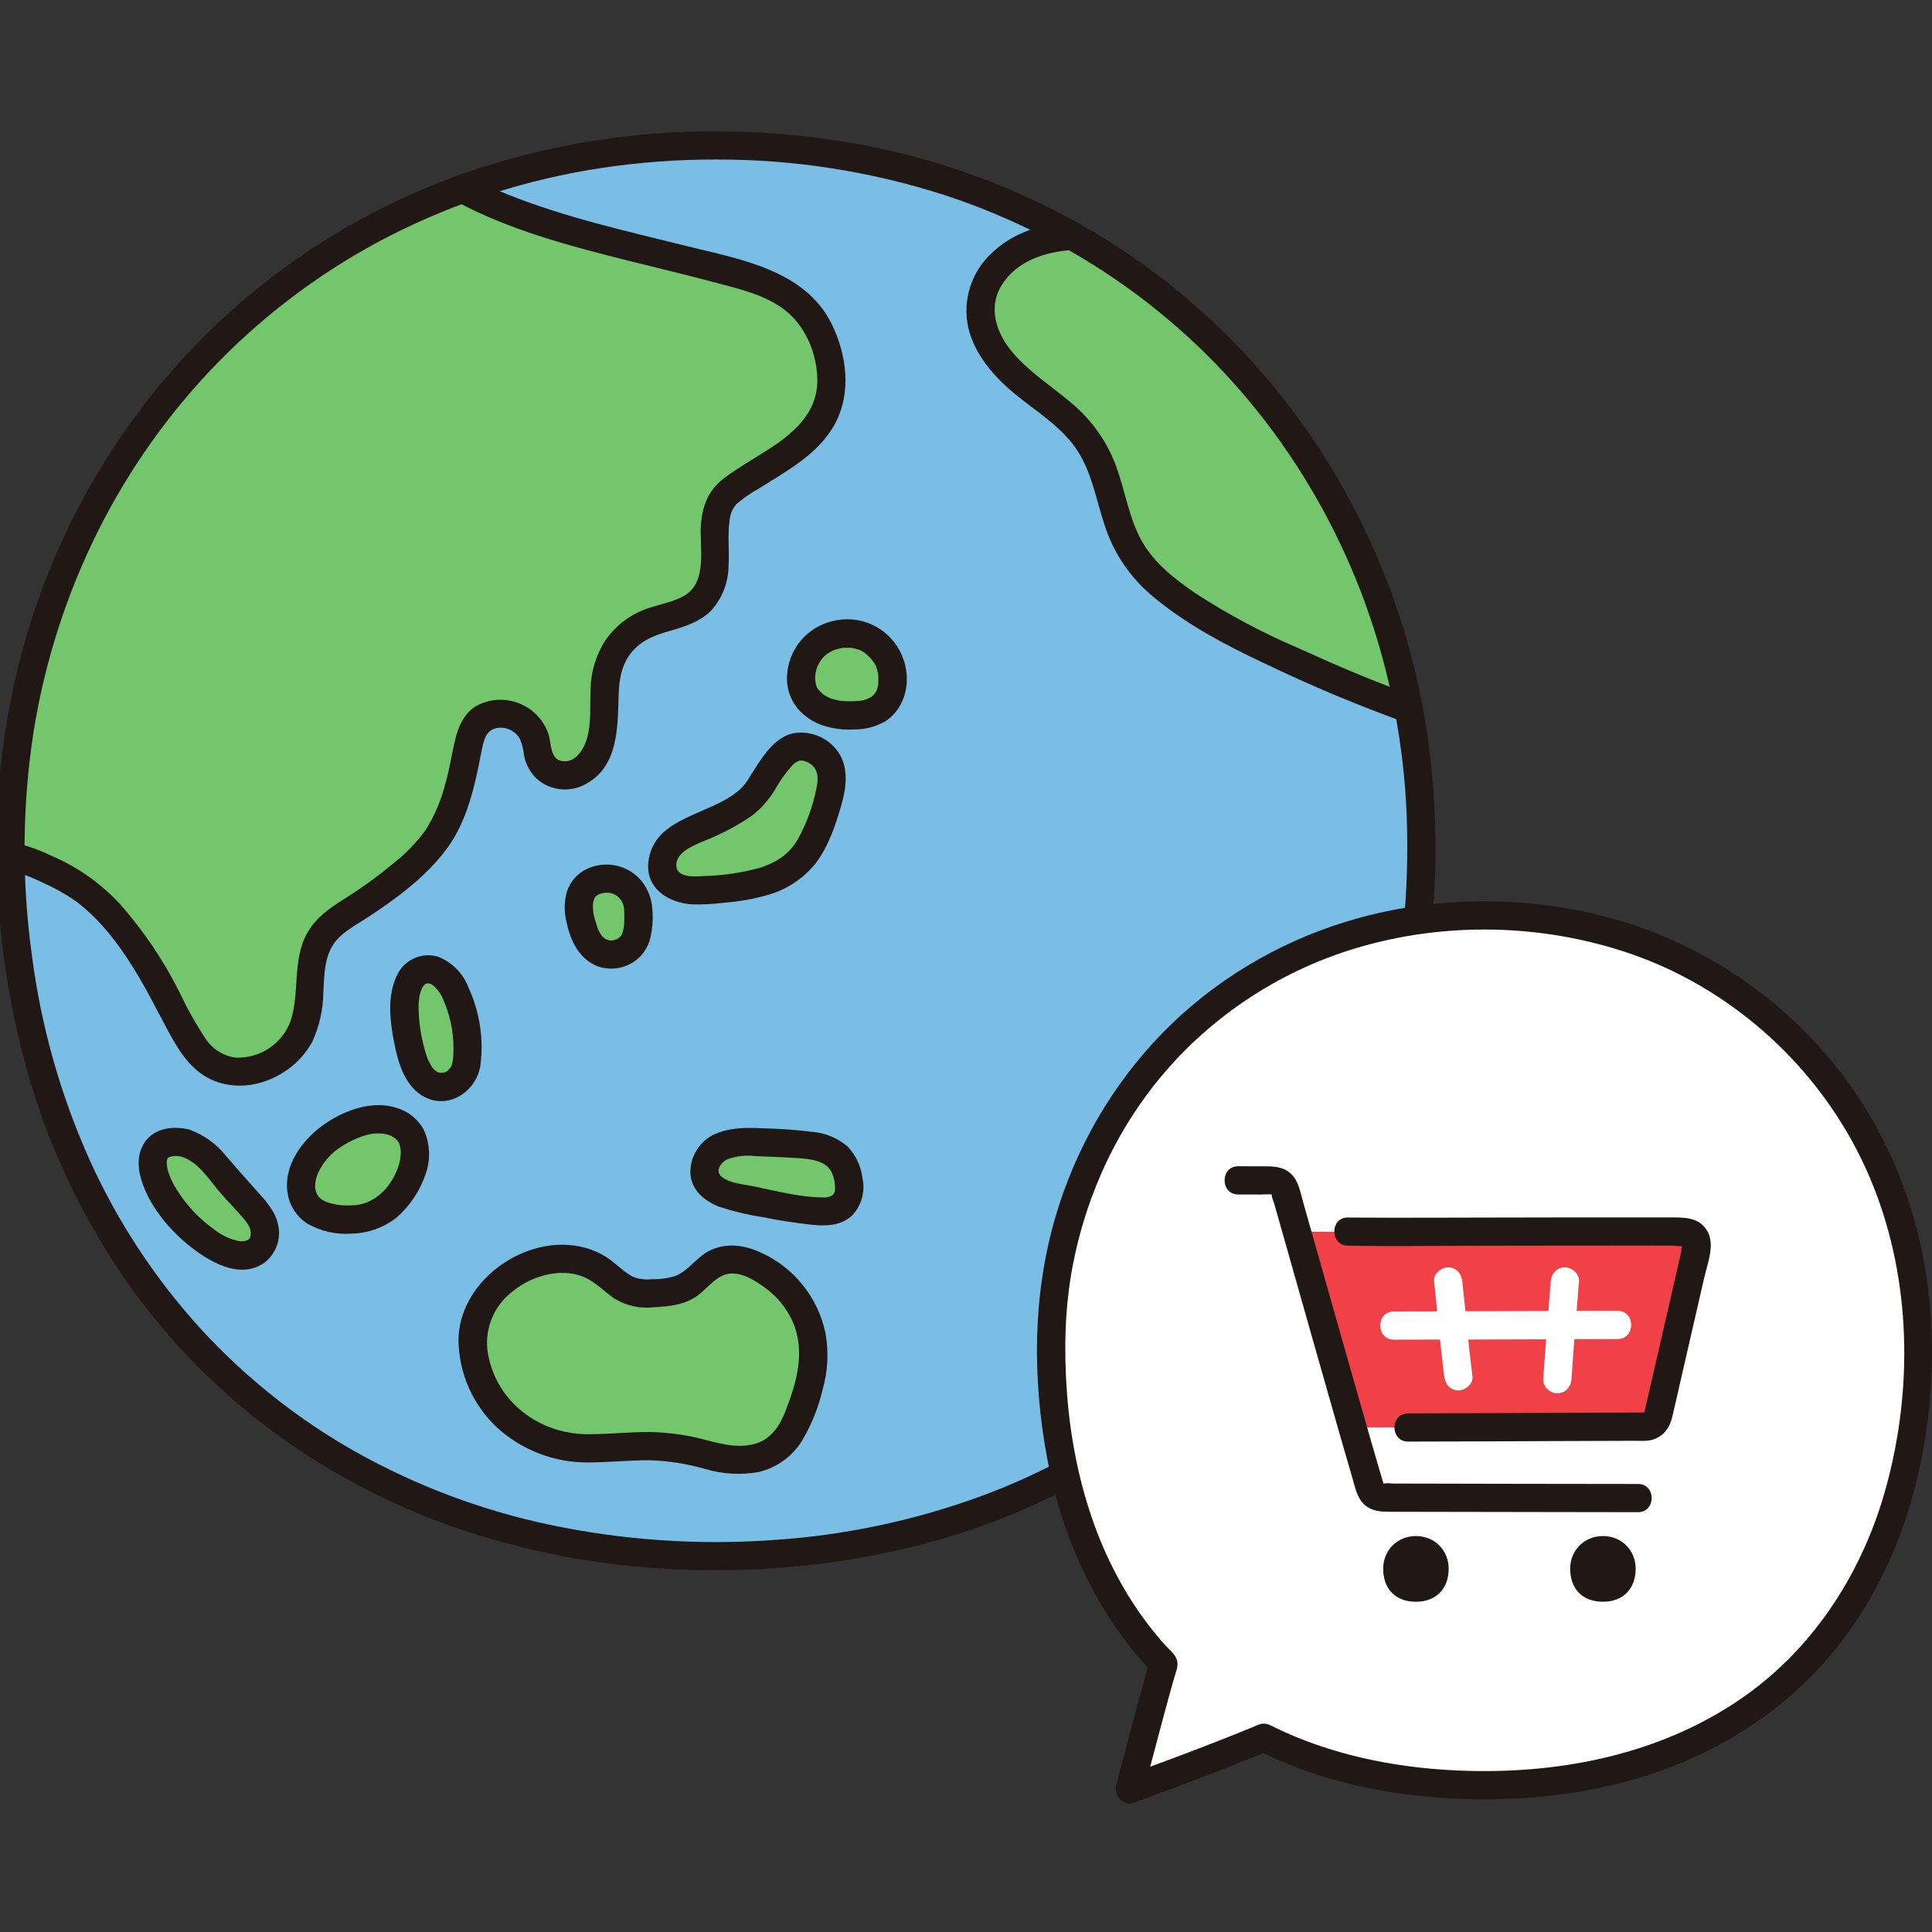 <svg xmlns="http://www.w3.org/2000/svg" fill="none" viewBox="0 0 412 412" height="412" width="412">
<rect x="0" y="0" width="412" height="412" fill="#333333" stroke="none"/>
<g clip-path="url(#clip0_2420_3162)">
<path fill="#7ABEE6" d="M152.698 31.01C63.761 31.01 2.287 99.672 2.287 180.023C2.287 269.923 65.084 331.832 152.698 331.832C240.313 331.832 303.11 269.923 303.11 180.023C303.11 99.672 241.635 31.01 152.698 31.01Z"></path>
<path fill="#74C66D" d="M174.717 90.084C174.787 89.977 174.856 89.871 174.925 89.762C178.448 84.181 177.662 77.197 175.103 71.38C173.968 68.826 172.32 66.533 170.261 64.643C168.202 62.753 165.776 61.306 163.134 60.394C147.267 54.564 117.488 50.526 98.626 40.272C39.805 61.612 2.287 117.252 2.287 180.024C2.287 180.88 2.293 181.733 2.305 182.583C6.692 183.439 14.964 187.5 17.754 189.644C22.679 193.633 26.913 198.406 30.289 203.77C33.924 209.203 36.543 215.093 39.787 220.739C41.01 223.049 42.717 225.069 44.792 226.659C51.007 231.066 60.229 227.254 63.741 221.105C67.513 214.503 64.413 206.189 68.54 199.765C70.262 197.086 73.068 195.442 75.703 193.792C78.398 192.105 80.967 190.194 83.489 188.252C87.954 184.808 92.697 180.667 95.106 175.459C96.836 171.544 98.16 167.462 99.058 163.278C99.795 160.117 99.959 154.822 103.236 153.056C104.354 152.478 105.597 152.183 106.856 152.195C108.115 152.207 109.351 152.526 110.459 153.126C111.566 153.725 112.51 154.586 113.208 155.633C113.907 156.681 114.339 157.883 114.466 159.135C114.491 160.104 114.718 161.056 115.135 161.931C115.552 162.806 116.148 163.583 116.885 164.212C117.977 164.992 119.292 165.396 120.633 165.362C121.974 165.328 123.268 164.858 124.318 164.024C127.941 161.341 128.718 156.804 128.843 152.567C128.956 149.045 128.705 145.448 129.733 142.076C130.33 140.163 131.315 138.393 132.626 136.877C133.937 135.361 135.547 134.131 137.354 133.264C141.402 131.347 146.454 131.221 149.587 128.013C154.288 123.199 151.266 115.309 152.972 108.793C153.344 107.384 154.113 106.112 155.186 105.128C157.418 103.439 159.741 101.875 162.145 100.443C166.737 97.641 171.69 94.659 174.717 90.084Z"></path>
<path fill="#74C66D" d="M217.527 53.203C218.403 52.713 219.316 52.291 220.257 51.941C222.956 50.977 225.784 50.424 228.648 50.302C266.427 71.561 292.305 108.461 300.406 151.136C288.469 146.938 263.989 136.234 255.629 130.606C250.214 126.971 244.649 123.161 241.29 117.583C237.04 110.539 236.89 101.564 232.415 94.671C228.881 89.193 223.09 85.696 218.101 81.51C213.113 77.323 208.538 71.52 209.077 65.027C209.495 59.989 213.056 55.702 217.527 53.203Z"></path>
<path fill="#211715" d="M228.668 47.303C222.367 47.679 216.21 49.462 211.551 53.905C209.38 55.887 207.77 58.405 206.88 61.207C205.99 64.008 205.853 66.994 206.482 69.865C207.817 75.652 212.08 80.449 216.553 84.119C220.925 87.706 226.122 90.85 229.4 95.569C232.744 100.384 233.686 106.258 235.475 111.728C237.321 117.659 240.82 122.94 245.561 126.952C252.776 133.06 261.08 137.422 269.578 141.435C279.366 146.14 289.385 150.347 299.599 154.038C299.98 154.143 300.378 154.172 300.77 154.123C301.162 154.074 301.541 153.949 301.884 153.754C302.228 153.559 302.53 153.298 302.772 152.986C303.015 152.674 303.194 152.318 303.299 151.937C303.404 151.556 303.433 151.158 303.384 150.766C303.336 150.374 303.21 149.995 303.015 149.652C302.82 149.308 302.559 149.006 302.248 148.764C301.936 148.521 301.579 148.342 301.198 148.237C292.97 145.33 284.916 141.874 276.977 138.26C269.328 135.003 261.977 131.089 255.005 126.561C250.514 123.483 246.046 120.054 243.384 115.193C240.752 110.393 239.956 104.831 238.12 99.722C236.207 94.356 232.886 89.603 228.505 85.962C224.309 82.392 219.575 79.43 215.97 75.203C212.52 71.15 210.611 65.74 213.568 60.878C216.735 55.669 222.883 53.666 228.661 53.32C232.509 53.089 232.536 47.072 228.661 47.303H228.668Z"></path>
<path fill="#74C66D" d="M39.475 243.758C38.364 243.444 37.193 243.402 36.062 243.633C35.226 243.782 34.447 244.154 33.806 244.71C33.273 245.288 32.887 245.986 32.682 246.745C32.477 247.504 32.459 248.302 32.629 249.069C33.147 251.668 34.229 254.121 35.799 256.256C37.659 258.957 39.888 261.384 42.422 263.466C44.905 265.454 48.172 267.602 51.455 267.695C52.23 267.775 53.012 267.658 53.73 267.356C54.447 267.054 55.078 266.576 55.562 265.966C56.046 265.356 56.369 264.634 56.501 263.867C56.633 263.099 56.569 262.311 56.316 261.575C55.82 259.99 54.946 258.55 53.77 257.378C52.561 255.991 51.315 254.634 50.055 253.286C47.703 250.769 45.693 247.743 42.981 245.583C41.948 244.743 40.755 244.122 39.475 243.758Z"></path>
<path fill="#74C66D" d="M153.435 244.694C152.087 245.375 151.054 246.551 150.552 247.977C150.124 249.075 150.115 250.293 150.529 251.397C151.031 252.485 151.893 253.367 152.969 253.893C155.463 255.224 158.443 255.522 161.158 256.155C165.495 257.149 169.891 257.865 174.319 258.299C176.08 258.6 177.889 258.222 179.383 257.241C182.025 255.19 181.162 250.812 179.836 248.225C178.174 244.978 174.213 244.447 170.907 244.068C167.773 243.71 164.618 243.75 161.476 243.557C158.742 243.214 155.967 243.606 153.435 244.694Z"></path>
<path fill="#74C66D" d="M162.587 188.038C159.2 188.967 155.72 189.516 152.211 189.676C149.028 189.918 144.48 190.417 142.194 187.587C141.543 186.631 141.203 185.497 141.221 184.341C141.24 183.185 141.616 182.062 142.298 181.128C144.167 178.34 147.332 177.334 150.266 176.014C153.604 174.67 156.75 172.889 159.622 170.72C163.883 167.233 166.533 155.512 174.393 160.305C178.645 162.898 177.401 168.193 176.148 172.096C175.193 175.547 173.749 178.843 171.861 181.885C169.51 185.312 166.448 186.842 162.587 188.038Z"></path>
<path fill="#74C66D" d="M135.592 199.905C136.107 198.012 136.283 196.043 136.11 194.09C136.1 192.507 135.535 190.978 134.515 189.768C133.494 188.558 132.082 187.744 130.523 187.468C129.44 187.257 128.32 187.331 127.274 187.683C126.228 188.034 125.292 188.651 124.556 189.473C123.157 191.354 123.287 193.938 123.773 196.105C124.26 198.273 125.117 200.916 126.889 202.35C127.58 202.901 128.391 203.28 129.257 203.455C130.122 203.63 131.017 203.597 131.868 203.358C132.718 203.119 133.499 202.681 134.147 202.081C134.794 201.48 135.29 200.734 135.592 199.905Z"></path>
<path fill="#74C66D" d="M125.073 308.858C112.613 308.759 101.962 300.094 100.835 287.131C100.098 278.657 107.053 271.434 114.799 269.207C118.7 267.957 122.93 268.24 126.629 269.998C131.689 272.621 132.261 276.209 138.813 275.801C141.069 275.662 143.701 275.633 145.76 274.604C148.815 273.079 150.607 269.82 154.008 268.851C156.201 268.329 158.509 268.595 160.526 269.603C164.816 271.526 168.416 274.714 170.844 278.739C173.003 282.629 173.877 287.102 173.342 291.518C172.789 294.963 171.826 298.329 170.473 301.545C169.595 304.29 168.003 306.752 165.859 308.677C163.407 310.582 160.345 311.529 157.245 311.342C153.292 311.195 149.957 309.909 146.161 309.104C139.126 307.606 132.168 308.914 125.073 308.858Z"></path>
<path fill="#74C66D" d="M87.519 209.01C88.089 207.949 89.055 207.156 90.207 206.804C91.089 206.637 91.998 206.706 92.845 207.002C93.691 207.299 94.444 207.814 95.028 208.495C97.008 210.595 98.048 213.747 98.788 216.475C99.754 219.951 99.976 223.592 99.438 227.16C98.857 230.62 94.899 232.994 91.666 231.152C88.347 229.261 87.308 223.565 86.724 220.168C86.16 217.196 86.147 214.145 86.686 211.168C86.847 210.409 87.128 209.68 87.519 209.01Z"></path>
<path fill="#74C66D" d="M87.862 249.565C88.314 248.253 88.526 246.87 88.489 245.483C88.285 239.078 81.775 237.652 76.624 239.372C71.908 240.946 67.349 244.068 65.218 248.675C63.463 252.459 63.808 256.846 67.92 258.827C70.829 260.043 74.027 260.395 77.131 259.843C79.919 259.405 82.447 257.952 84.23 255.764C85.798 253.929 87.028 251.83 87.862 249.565Z"></path>
<path fill="#74C66D" d="M178.23 135.383C176.442 135.772 174.804 136.669 173.514 137.967C172.237 139.267 171.372 140.913 171.026 142.702C170.68 144.49 170.869 146.341 171.57 148.022C174.099 152.174 178.995 152.981 183.979 152.39C185.592 152.274 187.111 151.587 188.265 150.453C189.418 149.319 190.131 147.812 190.276 146.201C190.617 143.74 190.015 141.242 188.59 139.207C187.476 137.632 185.931 136.414 184.14 135.697C182.239 135.039 180.191 134.93 178.23 135.383Z"></path>
<path fill="#211715" d="M1.512 185.474C4.07 186.077 6.551 186.969 8.907 188.134C11.328 189.187 13.645 190.463 15.83 191.944C21.677 196.141 26.216 202.562 29.822 208.695C31.85 212.143 33.626 215.729 35.523 219.249C37.33 222.604 39.223 226.054 42.248 228.474C47.468 232.65 54.64 232.281 60.172 228.85C62.864 227.233 65.077 224.93 66.586 222.177C68.112 218.857 68.917 215.252 68.95 211.599C69.141 208.521 69.117 205.195 70.522 202.368C72.064 199.268 75.196 197.706 77.981 195.906C84.299 191.824 90.86 187.007 95.354 180.893C99.679 175.013 101.277 167.437 102.647 160.412C103.091 158.134 103.482 155.735 105.929 155.251C106.902 155.079 107.904 155.216 108.795 155.641C109.687 156.067 110.423 156.761 110.9 157.626C111.368 158.797 111.667 160.029 111.789 161.284C112.174 163.09 113.084 164.742 114.405 166.033C115.834 167.313 117.631 168.109 119.539 168.306C121.448 168.504 123.37 168.094 125.031 167.135C132.034 163.249 131.701 154.732 131.936 147.85C132.052 144.473 132.716 141.207 135.07 138.656C137.201 136.339 139.867 135.397 142.816 134.552C146.075 133.613 149.499 132.537 151.878 129.97C154.102 127.365 155.336 124.061 155.363 120.637C155.562 117.458 155.121 114.219 155.575 111.057C155.669 109.756 156.173 108.519 157.015 107.523C158.48 106.254 160.076 105.146 161.778 104.218C167.758 100.428 174.555 96.864 178.054 90.385C181.648 83.726 180.569 75.595 177.319 69.022C171.611 57.49 157.56 55.243 146.272 52.434C133.502 49.258 120.546 46.382 108.293 41.479C105.507 40.365 102.787 39.094 100.146 37.672C96.737 35.833 93.697 41.026 97.11 42.866C108.516 49.02 121.277 52.4 133.774 55.541C139.79 57.054 145.837 58.468 151.831 60.074C156.832 61.415 162.368 62.607 166.679 65.6C171.585 69.004 174.298 75.28 174.295 81.157C174.295 88.184 169.03 92.564 163.558 96.034C160.543 97.948 157.442 99.723 154.567 101.851C151.229 104.322 149.894 107.449 149.504 111.52C149.023 116.56 151.154 124.218 145.709 127.158C143.009 128.616 139.81 128.993 136.981 130.166C133.836 131.468 131.129 133.643 129.18 136.434C127.084 139.655 125.959 143.411 125.941 147.254C125.784 150.566 126.112 153.96 125.254 157.2C124.646 159.494 122.932 162.577 120.13 162.339C117.15 162.089 117.655 158.399 116.896 156.355C116.371 154.906 115.541 153.585 114.463 152.483C113.385 151.38 112.084 150.521 110.646 149.962C109.209 149.404 107.669 149.16 106.129 149.246C104.59 149.332 103.086 149.746 101.72 150.461C99.081 151.931 97.765 154.811 97.095 157.629C96.373 160.658 95.927 163.709 95.077 166.718C94.198 170.364 92.736 173.846 90.749 177.027C88.76 179.745 86.4 182.172 83.739 184.237C80.706 186.757 77.516 189.082 74.187 191.197C71.235 193.06 68.256 194.917 66.225 197.834C62.07 203.801 64.081 211.051 62.019 217.583C61.17 219.989 59.572 222.06 57.46 223.491C55.348 224.922 52.832 225.639 50.283 225.536C48.965 225.369 47.701 224.914 46.579 224.204C45.456 223.493 44.504 222.545 43.789 221.426C41.731 218.31 39.902 215.049 38.316 211.668C34.879 204.791 30.557 198.394 25.459 192.64C21.33 188.231 16.318 184.741 10.75 182.398C8.305 181.227 5.745 180.315 3.111 179.675C-0.666 178.883 -2.278 184.682 1.512 185.476V185.474Z"></path>
<path fill="#211715" d="M40.273 240.857C37.241 240.12 33.514 240.45 31.345 242.957C29.278 245.344 29.243 248.577 30.101 251.472C31.69 256.842 35.709 261.817 39.979 265.34C44.215 268.837 51.066 273.088 56.399 269.252C57.616 268.322 58.537 267.058 59.05 265.615C59.563 264.171 59.647 262.61 59.29 261.12C58.701 258.222 56.582 256 54.673 253.874C52.501 251.457 50.385 249.007 48.249 246.56C46.192 243.933 43.422 241.954 40.271 240.857C36.552 239.753 34.963 245.557 38.672 246.659C42.362 247.755 44.721 251.783 47.122 254.526C48.684 256.309 50.352 257.996 51.893 259.8C52.403 260.359 52.834 260.985 53.174 261.66C53.431 262.193 53.529 262.789 53.455 263.376C53.339 263.969 53.304 264.161 52.758 264.46C52.229 264.694 51.644 264.771 51.073 264.682C49.099 264.303 47.248 263.446 45.683 262.185C42.436 259.88 39.688 256.942 37.605 253.548C36.988 252.581 36.48 251.548 36.09 250.47C35.733 249.597 35.552 248.663 35.557 247.721C35.528 248.081 35.582 247.557 35.591 247.515C35.668 247.13 35.598 247.349 35.7 247.151C35.825 246.911 35.774 247.001 35.7 247.082C35.986 246.778 35.814 246.894 36.21 246.706C37.009 246.454 37.864 246.439 38.672 246.662C42.436 247.574 44.04 241.773 40.273 240.857Z"></path>
<path fill="#211715" d="M151.917 242.096C150.503 242.864 149.322 243.997 148.495 245.377C147.668 246.757 147.227 248.334 147.217 249.942C147.264 253.665 150.1 256.057 153.3 257.315C156.309 258.311 159.396 259.053 162.529 259.534C165.967 260.247 169.446 260.763 172.932 261.157C176.031 261.508 179.39 261.454 181.784 259.13C182.752 258.078 183.451 256.807 183.822 255.426C184.193 254.045 184.225 252.595 183.915 251.2C183.613 248.712 182.528 246.386 180.816 244.557C178.789 242.786 176.263 241.687 173.585 241.409C169.933 240.95 166.259 240.682 162.579 240.607C158.869 240.43 155.328 240.426 151.912 242.096C151.229 242.504 150.733 243.164 150.532 243.933C150.33 244.703 150.438 245.52 150.833 246.211C151.247 246.888 151.906 247.378 152.674 247.58C153.441 247.781 154.257 247.677 154.949 247.29C156.873 246.542 158.952 246.283 161.001 246.538C163.56 246.664 166.129 246.71 168.685 246.88C171.506 247.068 175.881 247.068 177.305 249.889C177.884 251.11 178.143 252.459 178.057 253.808C178.049 254.016 177.996 254.22 177.902 254.405C177.807 254.591 177.674 254.754 177.511 254.883C176.883 255.259 176.151 255.422 175.423 255.349C170.499 255.317 165.521 253.97 160.736 252.991C158.605 252.555 155.778 252.364 153.975 251.018C152.411 249.848 153.629 248.029 154.947 247.289C158.331 245.396 155.301 240.197 151.917 242.096Z"></path>
<path fill="#211715" d="M152.698 28.001C135.494 27.946 118.39 30.618 102.023 35.917C71.749 45.798 45.474 65.191 27.112 91.21C18.184 103.872 11.257 117.833 6.576 132.602C1.745 147.873 -0.717 163.795 -0.722 179.812C-0.818 196.416 1.432 212.95 5.96 228.925C10.164 243.645 16.6 257.632 25.045 270.4C33.185 282.649 43.211 293.535 54.751 302.653C66.647 311.979 79.915 319.407 94.084 324.674C109.039 330.17 124.714 333.46 140.617 334.44C157.12 335.574 173.7 334.397 189.877 330.943C204.892 327.733 219.334 322.269 232.713 314.736C245.524 307.484 257.114 298.26 267.057 287.404C277.13 276.351 285.405 263.785 291.58 250.164C298.139 235.559 302.508 220.066 304.547 204.185C306.791 187.746 306.631 171.068 304.072 154.675C301.584 139.217 296.742 124.231 289.714 110.241C282.761 96.401 273.691 83.732 262.833 72.688C251.823 61.506 239.095 52.158 225.132 44.997C210.426 37.491 194.603 32.409 178.276 29.949C169.811 28.665 161.261 28.014 152.698 28.001C148.826 28.001 148.82 34.017 152.698 34.017C169.29 33.97 185.786 36.547 201.573 41.653C216.21 46.461 229.979 53.592 242.352 62.773C254.241 71.624 264.654 82.301 273.204 94.409C281.843 106.637 288.547 120.123 293.079 134.393C297.742 149.152 300.109 164.54 300.098 180.018C300.176 196.01 297.999 211.933 293.631 227.317C289.577 241.469 283.382 254.917 275.259 267.195C267.381 279.003 257.685 289.492 246.531 298.272C235.284 307.069 222.738 314.064 209.343 319.005C194.95 324.294 179.866 327.47 164.563 328.432C148.672 329.539 132.705 328.43 117.121 325.137C102.672 322.073 88.77 316.845 75.883 309.63C63.509 302.651 52.316 293.759 42.72 283.284C33.006 272.602 25.032 260.459 19.09 247.3C12.913 233.532 8.785 218.934 6.835 203.969C4.602 188.072 4.71 171.934 7.156 156.068C9.54 141.124 14.2 126.634 20.973 113.101C27.661 99.78 36.382 87.582 46.823 76.943C57.427 66.182 69.682 57.183 83.124 50.287C97.304 43.075 112.551 38.19 128.282 35.817C136.364 34.6 144.525 33.998 152.698 34.017C156.568 34.017 156.576 28.001 152.698 28.001Z"></path>
<path fill="#211715" d="M161.789 185.138C158.023 186.141 154.153 186.702 150.257 186.812C148.549 186.908 144.559 187.298 144.241 184.862C143.847 181.834 147.956 180.275 150.099 179.347C153.689 177.952 157.108 176.153 160.291 173.984C162.268 172.473 163.942 170.602 165.224 168.469C166.271 166.57 167.533 164.798 168.985 163.187C169.156 163.022 169.332 162.857 169.517 162.707C169.908 162.387 168.961 163.014 169.688 162.602C169.915 162.459 170.152 162.331 170.395 162.217C169.877 162.432 170.315 162.277 170.422 162.247C171.236 162.018 169.821 162.253 170.682 162.187C170.657 162.187 171.54 162.227 171.134 162.179C171.559 162.277 171.972 162.424 172.364 162.615C174.604 163.821 174.57 165.967 174.079 168.275C173.313 172.034 171.977 175.654 170.117 179.009C168.195 182.336 165.377 184.008 161.787 185.142C158.11 186.305 159.68 192.116 163.388 190.944C167.592 189.843 171.324 187.407 174.025 184.003C176.694 180.413 178.216 175.879 179.438 171.615C180.464 168.036 181.035 163.718 178.799 160.448C177.734 158.885 176.233 157.668 174.482 156.951C172.731 156.234 170.808 156.047 168.952 156.413C165.974 157.166 163.893 159.631 162.217 162.039C161.388 163.232 160.644 164.481 159.853 165.699C159.324 166.65 158.655 167.516 157.868 168.268C151.894 173.886 139.24 173.993 138.256 183.946C137.695 189.605 142.739 192.609 147.714 192.862C149.992 192.904 152.27 192.782 154.53 192.495C157.526 192.267 160.494 191.749 163.389 190.947C167.092 189.84 165.515 184.031 161.789 185.138Z"></path>
<path fill="#211715" d="M138.493 200.704C139.119 198.488 139.327 196.174 139.107 193.881C138.985 191.686 138.184 189.584 136.815 187.864C135.513 186.308 133.759 185.196 131.796 184.682C129.833 184.169 127.759 184.281 125.862 185.001C124.707 185.422 123.662 186.098 122.804 186.979C121.947 187.861 121.299 188.924 120.91 190.09C120.292 192.242 120.263 194.521 120.825 196.688C121.667 200.709 123.582 204.7 127.697 206.152C129.827 206.828 132.136 206.662 134.147 205.688C135.17 205.194 136.083 204.497 136.83 203.641C137.576 202.785 138.142 201.785 138.493 200.704C138.7 199.935 138.595 199.116 138.202 198.424C137.808 197.731 137.158 197.221 136.391 197.005C135.622 196.814 134.81 196.925 134.121 197.316C133.432 197.707 132.92 198.348 132.691 199.106C132.465 199.733 133.039 198.517 132.703 199.08C132.641 199.185 132.589 199.297 132.527 199.401C132.454 199.497 132.388 199.599 132.33 199.705C132.29 199.511 132.779 199.193 132.354 199.655C132.228 199.793 131.902 199.977 131.841 200.141L132.173 199.891C132.078 199.96 131.981 200.025 131.882 200.088C131.734 200.182 131.578 200.258 131.427 200.348C131.177 200.496 131.144 200.319 131.668 200.261C131.527 200.298 131.389 200.347 131.256 200.406C130.996 200.448 130.739 200.51 130.489 200.59C130.979 200.34 131.071 200.551 130.679 200.55C130.532 200.55 130.386 200.563 130.239 200.56C130.121 200.56 130.005 200.546 129.887 200.543C129.28 200.524 130.53 200.702 129.985 200.543C129.709 200.427 129.421 200.341 129.127 200.286C129.503 200.258 129.646 200.545 129.347 200.365C129.221 200.287 129.08 200.205 128.946 200.135C128.661 199.987 128.662 199.759 129.016 200.223C128.918 200.124 128.814 200.032 128.704 199.948C128.578 199.823 128.453 199.698 128.341 199.572C127.84 199.005 128.522 199.938 128.229 199.421C128.086 199.17 127.92 198.929 127.784 198.669C127.68 198.473 127.588 198.274 127.49 198.076C127.28 197.648 127.579 198.152 127.533 198.181C127.549 198.171 126.921 196.311 126.867 196.103C126.78 195.766 126.698 195.425 126.627 195.084C126.595 194.936 126.566 194.788 126.54 194.64C126.533 194.599 126.444 193.861 126.49 194.359C126.537 194.858 126.474 194.102 126.471 194.067C126.46 193.913 126.453 193.758 126.448 193.604C126.441 193.409 126.448 193.216 126.448 193.023C126.448 192.931 126.504 192.146 126.459 192.618C126.411 193.12 126.511 192.387 126.521 192.34C126.555 192.194 126.594 192.046 126.639 191.9C126.658 191.838 126.958 191.232 126.73 191.622C126.488 192.037 126.876 191.401 126.891 191.371C127.166 190.826 126.816 191.404 126.806 191.436C126.841 191.311 127.057 191.156 127.152 191.068C127.493 190.741 127.414 191.068 127.092 191.087C127.276 190.995 127.452 190.886 127.617 190.762C127.734 190.684 127.86 190.622 127.993 190.577L127.66 190.721C127.791 190.671 127.924 190.625 128.058 190.585C128.328 190.503 128.602 190.45 128.877 190.387C129.57 190.229 128.204 190.387 128.909 190.387C129.047 190.387 129.186 190.372 129.324 190.372C129.462 190.372 129.597 190.372 129.733 190.38C129.868 190.387 130.001 190.397 130.135 190.411C129.693 190.346 129.592 190.335 129.831 190.377C130.135 190.456 130.44 190.511 130.739 190.612L130.932 190.678C131.183 190.776 131.183 190.776 130.947 190.678L130.772 190.608C130.897 190.666 131.01 190.726 131.127 190.79C131.243 190.854 131.355 190.921 131.466 190.993C131.524 191.029 132.03 191.418 131.64 191.098C131.251 190.778 131.739 191.197 131.785 191.238C131.926 191.371 132.063 191.509 132.193 191.655C132.284 191.747 132.367 191.846 132.444 191.95C132.174 191.595 132.132 191.549 132.319 191.812L132.425 191.977C132.529 192.144 132.625 192.314 132.715 192.488L132.802 192.664C132.938 192.959 132.915 192.902 132.733 192.491C132.871 192.796 132.968 193.119 133.023 193.449L133.066 193.649C133.112 193.914 133.116 193.916 133.079 193.649C133.043 193.382 133.047 193.387 133.079 193.658C133.092 193.795 133.101 193.935 133.106 194.074C133.151 194.964 133.161 195.861 133.118 196.751C133.108 196.967 133.094 197.182 133.076 197.396C133.064 197.529 132.901 198.298 133.057 197.617C132.944 198.118 132.853 198.602 132.696 199.089C132.491 199.858 132.596 200.677 132.989 201.369C133.382 202.061 134.031 202.571 134.797 202.789C135.563 202.983 136.374 202.875 137.062 202.486C137.75 202.098 138.263 201.46 138.493 200.704Z"></path>
<path fill="#211715" d="M125.07 305.85C114.941 305.688 106.068 299.064 104.1 288.951C103.615 286.398 103.86 283.76 104.809 281.341C105.758 278.922 107.372 276.82 109.463 275.278C113.769 271.815 120.445 270.013 125.52 272.821C127.606 273.975 129.181 275.713 131.18 277.016C133.625 278.466 136.473 279.087 139.299 278.786C142.65 278.604 145.968 278.3 148.77 276.279C150.793 274.817 152.703 272.058 155.304 271.642C158.14 271.184 161.132 273.102 163.288 274.728C165.738 276.53 167.693 278.923 168.971 281.683C171.863 288.171 169.902 294.718 167.481 300.986C166.33 303.966 164.435 306.839 161.236 307.822C157.755 308.892 154.245 308.049 150.823 307.157C146.757 306.027 142.561 305.429 138.341 305.378C133.912 305.378 129.499 305.865 125.07 305.854C121.198 305.844 121.192 311.86 125.07 311.87C129.499 311.882 133.912 311.399 138.341 311.394C142.391 311.501 146.41 312.12 150.304 313.238C154.061 314.377 158.037 314.597 161.897 313.88C165.651 312.958 168.903 310.619 170.972 307.353C173.014 303.918 174.52 300.19 175.436 296.3C176.537 292.428 176.747 288.358 176.052 284.393C175.293 280.667 173.67 277.172 171.313 274.188C168.956 271.204 165.932 268.816 162.483 267.214C158.897 265.502 154.9 264.893 151.231 266.748C148.552 268.103 146.812 270.969 144.042 272.094C142.428 272.594 140.743 272.828 139.054 272.787C137.711 272.94 136.35 272.782 135.077 272.323C132.964 271.299 131.209 269.19 128.948 267.854C116.33 260.397 97.914 271.269 97.772 285.759C97.811 289.295 98.573 292.786 100.009 296.017C101.446 299.249 103.529 302.153 106.128 304.55C111.333 309.227 118.073 311.833 125.07 311.87C128.942 311.929 128.943 305.912 125.07 305.85Z"></path>
<path fill="#211715" d="M90.112 210.529C90.316 210.168 90.628 209.88 91.004 209.704C90.818 209.745 91.288 209.682 91.323 209.687C91.661 209.731 91.982 209.863 92.252 210.07C93.371 211.005 94.217 212.224 94.7 213.6C96.267 217.296 96.937 221.311 96.654 225.316C96.615 225.955 96.506 226.589 96.329 227.205C96.432 226.954 96.213 227.409 96.214 227.405C96.116 227.586 96.005 227.76 95.882 227.924C96.2 227.518 95.235 228.496 95.671 228.144C95.28 228.545 94.75 228.782 94.19 228.807C94.787 228.709 93.603 228.763 93.875 228.795C94.209 228.836 93.582 228.721 93.513 228.699C93.032 228.538 93.805 228.871 93.33 228.635C93.167 228.553 92.534 228.061 92.882 228.37C92.77 228.27 92.245 227.725 92.332 227.83C91.939 227.266 91.597 226.667 91.308 226.043C91.189 225.794 91.09 225.536 91.012 225.271C90.906 224.964 90.807 224.654 90.713 224.343C90.468 223.53 90.268 222.702 90.086 221.871C89.706 220.188 89.454 218.479 89.334 216.757C89.22 214.752 89.125 212.313 90.11 210.525C91.981 207.132 86.787 204.094 84.915 207.488C82.295 212.239 83.211 218.401 84.288 223.471C85.2 227.771 86.98 232.676 91.456 234.341C96.573 236.242 101.746 232.21 102.456 227.147C103.171 221.483 102.281 215.733 99.889 210.549C99.325 209.073 98.46 207.73 97.348 206.607C96.236 205.483 94.903 204.604 93.433 204.024C91.83 203.54 90.11 203.619 88.559 204.25C87.008 204.88 85.72 206.023 84.909 207.488C84.507 208.177 84.394 208.998 84.597 209.77C84.799 210.542 85.3 211.202 85.989 211.605C86.678 212.007 87.498 212.12 88.27 211.918C89.042 211.715 89.702 211.214 90.105 210.525L90.112 210.529Z"></path>
<path fill="#211715" d="M90.762 250.366C91.868 247.275 91.723 243.875 90.359 240.89C89.152 238.686 87.132 237.04 84.729 236.304C79.716 234.597 73.95 236.574 69.718 239.365C65.051 242.441 60.704 247.783 61.243 253.718C61.351 255.166 61.793 256.57 62.533 257.82C63.274 259.07 64.293 260.132 65.511 260.924C68.364 262.568 71.646 263.315 74.93 263.068C78.448 263.01 81.849 261.796 84.608 259.614C87.442 257.131 89.566 253.939 90.762 250.366C90.974 249.597 90.872 248.774 90.478 248.08C90.084 247.386 89.431 246.877 88.661 246.665C87.892 246.452 87.07 246.554 86.376 246.948C85.681 247.342 85.172 247.996 84.96 248.765C83.499 252.923 80.448 256.251 76.321 256.936C75.351 257.049 74.373 257.087 73.397 257.05C72.262 257.011 71.138 256.811 70.059 256.458C69.16 256.22 68.359 255.702 67.773 254.98C68.078 255.363 67.725 254.866 67.663 254.76C67.6 254.655 67.341 254.086 67.537 254.581C67.432 254.317 67.378 254.037 67.287 253.766C67.255 253.671 67.185 253.181 67.253 253.718C67.229 253.527 67.22 253.33 67.214 253.137C67.207 252.887 67.214 252.647 67.228 252.4C67.228 252.265 67.339 251.648 67.245 252.15C67.319 251.744 67.416 251.343 67.536 250.949C67.613 250.698 67.698 250.447 67.787 250.204C67.86 250.012 67.862 250.007 67.793 250.188C67.867 250.028 67.945 249.87 68.026 249.713C68.95 247.913 70.274 246.349 71.895 245.139C73.479 243.972 75.225 243.043 77.077 242.382C77.535 242.221 77.997 242.078 78.47 241.963C78.649 241.92 78.829 241.88 79.011 241.844C78.987 241.844 79.88 241.706 79.431 241.765C78.982 241.824 79.876 241.731 79.852 241.734C80.035 241.721 80.217 241.712 80.4 241.709C80.851 241.698 81.299 241.725 81.749 241.755C82.59 241.811 81.373 241.67 81.867 241.777C82.117 241.831 82.375 241.881 82.627 241.952C82.833 242.008 83.034 242.077 83.238 242.142C83.827 242.321 82.881 241.892 83.445 242.236C83.653 242.362 84.556 242.988 84.071 242.577C84.238 242.721 84.996 243.561 84.617 243.048C84.769 243.255 84.882 243.483 85.026 243.693C85.359 244.175 84.964 243.317 85.152 243.943C85.207 244.123 85.266 244.296 85.314 244.477C85.323 244.515 85.479 245.395 85.414 244.845C85.544 246.169 85.383 247.505 84.941 248.76C84.729 249.53 84.831 250.352 85.225 251.046C85.619 251.74 86.272 252.249 87.042 252.462C87.811 252.674 88.634 252.572 89.328 252.178C90.022 251.784 90.531 251.13 90.743 250.361L90.762 250.366Z"></path>
<path fill="#211715" d="M177.429 132.482C174.867 133.103 172.564 134.514 170.849 136.517C169.133 138.519 168.09 141.01 167.869 143.638C167.591 146.302 168.38 148.968 170.065 151.05C171.548 152.795 173.495 154.085 175.681 154.769C177.806 155.43 180.034 155.694 182.255 155.546C184.588 155.567 186.883 154.949 188.891 153.76C193.2 150.869 194.367 145.125 192.583 140.386C191.502 137.414 189.346 134.954 186.541 133.492C183.736 132.031 180.485 131.673 177.429 132.49C176.663 132.706 176.013 133.216 175.62 133.909C175.226 134.601 175.122 135.421 175.329 136.19C175.556 136.949 176.068 137.591 176.757 137.982C177.446 138.373 178.26 138.484 179.029 138.29C179.362 138.195 179.706 138.146 180.053 138.144C180.554 138.118 181.056 138.125 181.557 138.165C181.603 138.165 182.132 138.257 181.745 138.188C181.96 138.226 182.177 138.272 182.39 138.324C182.657 138.391 182.916 138.477 183.179 138.555C183.538 138.661 182.916 138.383 183.402 138.636C183.824 138.85 184.23 139.095 184.616 139.368C184.189 139.059 185.025 139.744 185.104 139.817C185.384 140.085 185.648 140.369 185.902 140.661C185.855 140.607 186.438 141.349 186.222 141.045C186.116 140.896 186.51 141.512 186.574 141.622C186.673 141.798 186.766 141.974 186.851 142.157C187.068 142.626 186.711 141.548 186.935 142.408C187.036 142.799 187.152 143.181 187.234 143.579C187.359 144.182 187.271 143.829 187.256 143.688C187.284 143.938 187.299 144.204 187.308 144.462C187.326 144.99 187.261 145.516 187.272 146.043C187.284 146.569 187.448 145.434 187.254 146.206C187.211 146.375 187.18 146.544 187.128 146.713C187.077 146.883 187.017 147.036 186.972 147.199C187.113 146.683 187.067 147.013 186.979 147.165C186.891 147.316 186.827 147.453 186.742 147.592C186.742 147.603 186.287 148.246 186.567 147.882C186.846 147.517 186.347 148.11 186.336 148.121C186.201 148.261 186.028 148.38 185.904 148.528C185.639 148.843 186.461 148.208 185.851 148.563C185.713 148.644 185.584 148.736 185.446 148.814C185.259 148.921 184.469 149.234 185.076 149.025C184.727 149.15 184.38 149.24 184.024 149.339C183.861 149.386 183.288 149.482 183.968 149.381C183.685 149.423 183.394 149.443 183.109 149.468C182.309 149.538 181.506 149.564 180.703 149.546C180.288 149.535 179.877 149.497 179.464 149.472C179.338 149.465 178.873 149.388 179.456 149.481C179.193 149.438 178.93 149.395 178.668 149.339C178.324 149.268 177.985 149.184 177.649 149.089C177.483 149.039 177.319 148.986 177.155 148.928C177.155 148.928 176.395 148.604 176.798 148.797C177.2 148.99 176.46 148.615 176.467 148.619C176.317 148.54 176.17 148.456 176.024 148.368C175.879 148.28 175.74 148.185 175.597 148.093C174.937 147.665 175.973 148.477 175.399 147.937C175.148 147.7 174.906 147.449 174.659 147.206C174.079 146.636 174.831 147.484 174.544 147.081C174.437 146.932 174.336 146.779 174.237 146.623C173.986 146.237 174.362 147.216 174.15 146.43C174.1 146.248 174.038 146.072 173.99 145.889C173.942 145.706 173.915 145.52 173.865 145.34C174.016 145.915 173.85 145.158 173.842 145.03C173.823 144.566 173.836 144.1 173.881 143.638C173.833 144.19 173.87 143.727 173.898 143.61C173.966 143.339 174.017 143.066 174.095 142.796C174.147 142.618 174.212 142.444 174.264 142.266C174.455 141.617 174.105 142.508 174.39 141.958C174.603 141.546 174.841 141.158 175.078 140.761C175.512 140.033 174.864 140.984 175.183 140.603C175.33 140.429 175.479 140.258 175.638 140.102C175.815 139.919 176.002 139.746 176.193 139.579C176.353 139.446 176.348 139.446 176.18 139.579C176.305 139.49 176.43 139.405 176.556 139.328C176.725 139.218 176.897 139.114 177.073 139.015C177.181 138.955 177.847 138.626 177.664 138.705C177.37 138.831 177.948 138.605 178.01 138.58C178.344 138.466 178.684 138.374 179.027 138.29C179.793 138.072 180.442 137.562 180.834 136.87C181.227 136.178 181.333 135.359 181.128 134.59C180.904 133.829 180.394 133.183 179.704 132.79C179.014 132.397 178.199 132.287 177.429 132.482Z"></path>
<path fill="white" d="M348.645 200.528C385.475 213.356 409.039 247.986 409.039 287.106C409.039 344.451 373.285 380.695 316.606 380.695C298.497 380.695 282.7 377.16 269.52 370.571C260.139 374.41 253.059 377.134 240.914 381.558C243.97 370.013 245.446 364.139 248.115 354.853C232.584 338.643 224.174 315.459 224.174 287.106C224.174 237.242 262.159 195.245 316.62 195.245C328.105 195.245 338.845 197.115 348.645 200.528Z"></path>
<path fill="#211715" d="M349.441 197.628C369.956 204.83 387.471 218.961 398.609 237.67C409.823 256.507 413.596 278.429 411.402 300.087C409.483 319.027 403.128 337.433 390.951 352.257C379.379 366.343 363.084 375.793 345.516 380.256C335.341 382.841 324.762 383.861 314.277 383.684C301.353 383.465 288.296 381.448 276.203 376.777C273.414 375.7 270.673 374.498 267.996 373.169L270.313 373.473C260.856 377.341 251.308 380.961 241.708 384.46C239.483 385.271 237.458 382.831 238.007 380.76C240.365 371.847 242.664 362.917 245.208 354.054L245.982 356.981C233.934 344.335 226.511 328.081 223.316 311.006C220.121 293.93 220.2 276.124 225.088 259.458C229.379 244.831 237.195 231.274 247.841 220.35C258.635 209.272 272.232 201.098 287.009 196.565C304.736 191.128 324.247 190.792 342.181 195.431C344.63 196.064 347.049 196.803 349.441 197.628C353.08 198.883 351.514 204.697 347.84 203.43C329.083 196.959 308.233 196.49 289.214 202.183C273.822 206.789 259.929 215.626 249.266 227.648C238.704 239.555 231.716 254.339 228.748 269.945C227.068 278.784 226.873 287.815 227.512 296.773C228.208 306.521 230.102 316.2 233.45 325.392C236.454 333.639 240.765 341.538 246.339 348.333C247.03 349.174 247.737 350.001 248.462 350.812C249.315 351.764 250.662 352.794 251.008 354.053C251.356 355.32 250.687 356.769 250.342 357.984C250.012 359.15 249.684 360.317 249.361 361.485C248.174 365.774 247.04 370.077 245.908 374.381C245.208 377.041 244.509 379.7 243.806 382.358L240.106 378.658C246.374 376.373 252.631 374.058 258.846 371.626C261.546 370.57 264.238 369.493 266.923 368.4C267.742 368.067 268.611 367.563 269.511 367.563C270.378 367.563 271.128 368.028 271.884 368.394C273.235 369.05 274.602 369.677 275.991 370.253C288.46 375.423 301.987 377.568 315.433 377.682C335.402 377.851 355.533 373.345 371.985 361.752C387.037 351.145 397.308 335.015 402.19 317.231C407.943 296.273 407.561 273.206 399.481 252.923C391.342 232.488 375.368 215.739 355.441 206.494C352.959 205.342 350.42 204.335 347.839 203.429C346.307 202.891 345.286 201.372 345.738 199.729C346.147 198.242 347.899 197.087 349.438 197.628H349.441Z"></path>
<path fill="#F04148" d="M346.519 262.619C326.39 262.618 291.94 262.686 276.557 262.668C279.795 274.091 284.775 291.719 288.415 304.407C303.855 304.365 342.014 304.258 350.811 304.237C352.117 304.234 353.243 303.337 353.538 302.065C355.163 295.069 359.844 274.724 361.801 266.066C362.197 264.311 360.87 262.648 359.071 262.639C356.385 262.625 351.979 262.62 346.522 262.619H346.519Z"></path>
<path fill="#211715" d="M287.45 265.65C295.936 265.777 304.43 265.678 312.916 265.666C325.211 265.649 337.506 265.621 349.801 265.626C352.021 265.626 354.24 265.629 356.46 265.635C357.102 265.636 358.498 265.905 359.065 265.649C358.708 265.811 359.129 265.107 358.868 265.396C358.586 265.709 358.545 266.826 358.449 267.246C356.935 273.913 355.405 280.576 353.872 287.239C353.137 290.434 352.402 293.628 351.663 296.822C351.391 298.001 351.118 299.182 350.845 300.361C350.77 300.683 350.727 301.087 350.58 301.364C350.745 301.053 351.024 301.338 350.521 301.227C350.307 301.181 350.028 301.229 349.808 301.229C344.67 301.243 339.533 301.263 334.395 301.281C323.506 301.321 312.617 301.374 301.728 301.4C301.242 301.4 300.755 301.403 300.269 301.403C296.397 301.403 296.391 307.421 300.269 307.419C310.649 307.417 321.027 307.349 331.407 307.31C337.127 307.289 342.848 307.266 348.567 307.25C349.825 307.246 351.235 307.378 352.447 307.008C354.626 306.341 356.009 304.583 356.539 302.428C357.21 299.698 357.806 296.948 358.438 294.208C360.103 286.984 361.763 279.758 363.413 272.53C364.115 269.456 365.793 265.428 364.063 262.49C362.258 259.426 358.947 259.625 355.877 259.617C343.794 259.587 331.71 259.621 319.627 259.64C309.366 259.655 299.106 259.715 288.845 259.648C288.38 259.645 287.915 259.641 287.45 259.634C283.577 259.576 283.576 265.593 287.45 265.65Z"></path>
<path fill="white" d="M297.255 285.682C311.02 285.68 324.787 285.611 338.552 285.573C340.683 285.566 342.812 285.557 344.943 285.557C348.815 285.557 348.821 279.54 344.943 279.541C331.701 279.544 318.457 279.616 305.213 279.65C302.56 279.656 299.907 279.665 297.254 279.665C293.382 279.665 293.377 285.682 297.255 285.682Z"></path>
<path fill="white" d="M305.822 273.274C306.567 280.012 307.118 286.778 307.991 293.502C308.201 295.112 309.225 296.51 311 296.51C312.462 296.51 314.218 295.124 314.008 293.502C313.134 286.778 312.584 280.012 311.838 273.274C311.659 271.659 310.583 270.266 308.83 270.266C307.342 270.266 305.642 271.648 305.822 273.274Z"></path>
<path fill="white" d="M330.706 273.274C330.148 280.218 329.565 287.161 329.099 294.112C328.99 295.735 330.559 297.12 332.107 297.12C333.826 297.12 335.007 295.74 335.116 294.112C335.582 287.162 336.165 280.218 336.722 273.274C336.853 271.652 335.247 270.266 333.714 270.266C331.978 270.266 330.836 271.648 330.706 273.274Z"></path>
<path fill="#211715" d="M264.051 254.723C265.661 254.723 267.269 254.729 268.878 254.734C269.661 254.736 270.553 254.615 271.324 254.738C270.846 254.661 271.192 254.404 271.205 254.857C271.222 255.452 271.596 256.222 271.759 256.796C271.994 257.623 272.23 258.449 272.464 259.276C273.669 263.514 274.869 267.753 276.069 271.991C279.017 282.401 281.963 292.81 284.941 303.213C286.082 307.195 287.224 311.177 288.391 315.151C288.948 317.049 289.337 319.248 290.782 320.689C292.589 322.493 294.908 322.384 297.242 322.388C306.325 322.403 315.407 322.42 324.49 322.435C332.766 322.45 341.041 322.474 349.316 322.474C353.188 322.474 353.194 316.458 349.316 316.458C332.729 316.456 316.141 316.404 299.555 316.375C298.784 316.374 298.013 316.372 297.243 316.371C296.636 316.371 295.769 316.203 295.188 316.367C294.767 316.486 294.836 316.102 295.13 316.592C295.02 316.409 294.962 316.144 294.895 315.92C294.68 315.204 294.468 314.487 294.258 313.77C293.068 309.723 291.905 305.669 290.744 301.613C287.784 291.27 284.855 280.918 281.923 270.567C280.594 265.877 279.267 261.185 277.933 256.496C277.339 254.41 276.959 251.845 275.31 250.314C273.66 248.784 271.712 248.724 269.595 248.719C267.748 248.715 265.9 248.706 264.053 248.706C260.181 248.705 260.173 254.721 264.051 254.723Z"></path>
<path fill="#211715" d="M301.948 327.563C306.076 327.563 308.931 330.761 308.931 334.504C308.931 338.836 306.229 341.574 301.948 341.574C297.566 341.574 294.965 338.836 294.965 334.504C294.965 330.736 297.833 327.563 301.948 327.563Z"></path>
<path fill="#211715" d="M341.827 327.563C345.955 327.563 348.809 330.761 348.809 334.504C348.809 338.836 346.108 341.574 341.827 341.574C337.445 341.574 334.844 338.836 334.844 334.504C334.844 330.736 337.712 327.563 341.827 327.563Z"></path>
</g>
<defs>
<clipPath id="clip0_2420_3162">
<rect fill="white" height="412" width="412"></rect>
</clipPath>
</defs>
</svg>
